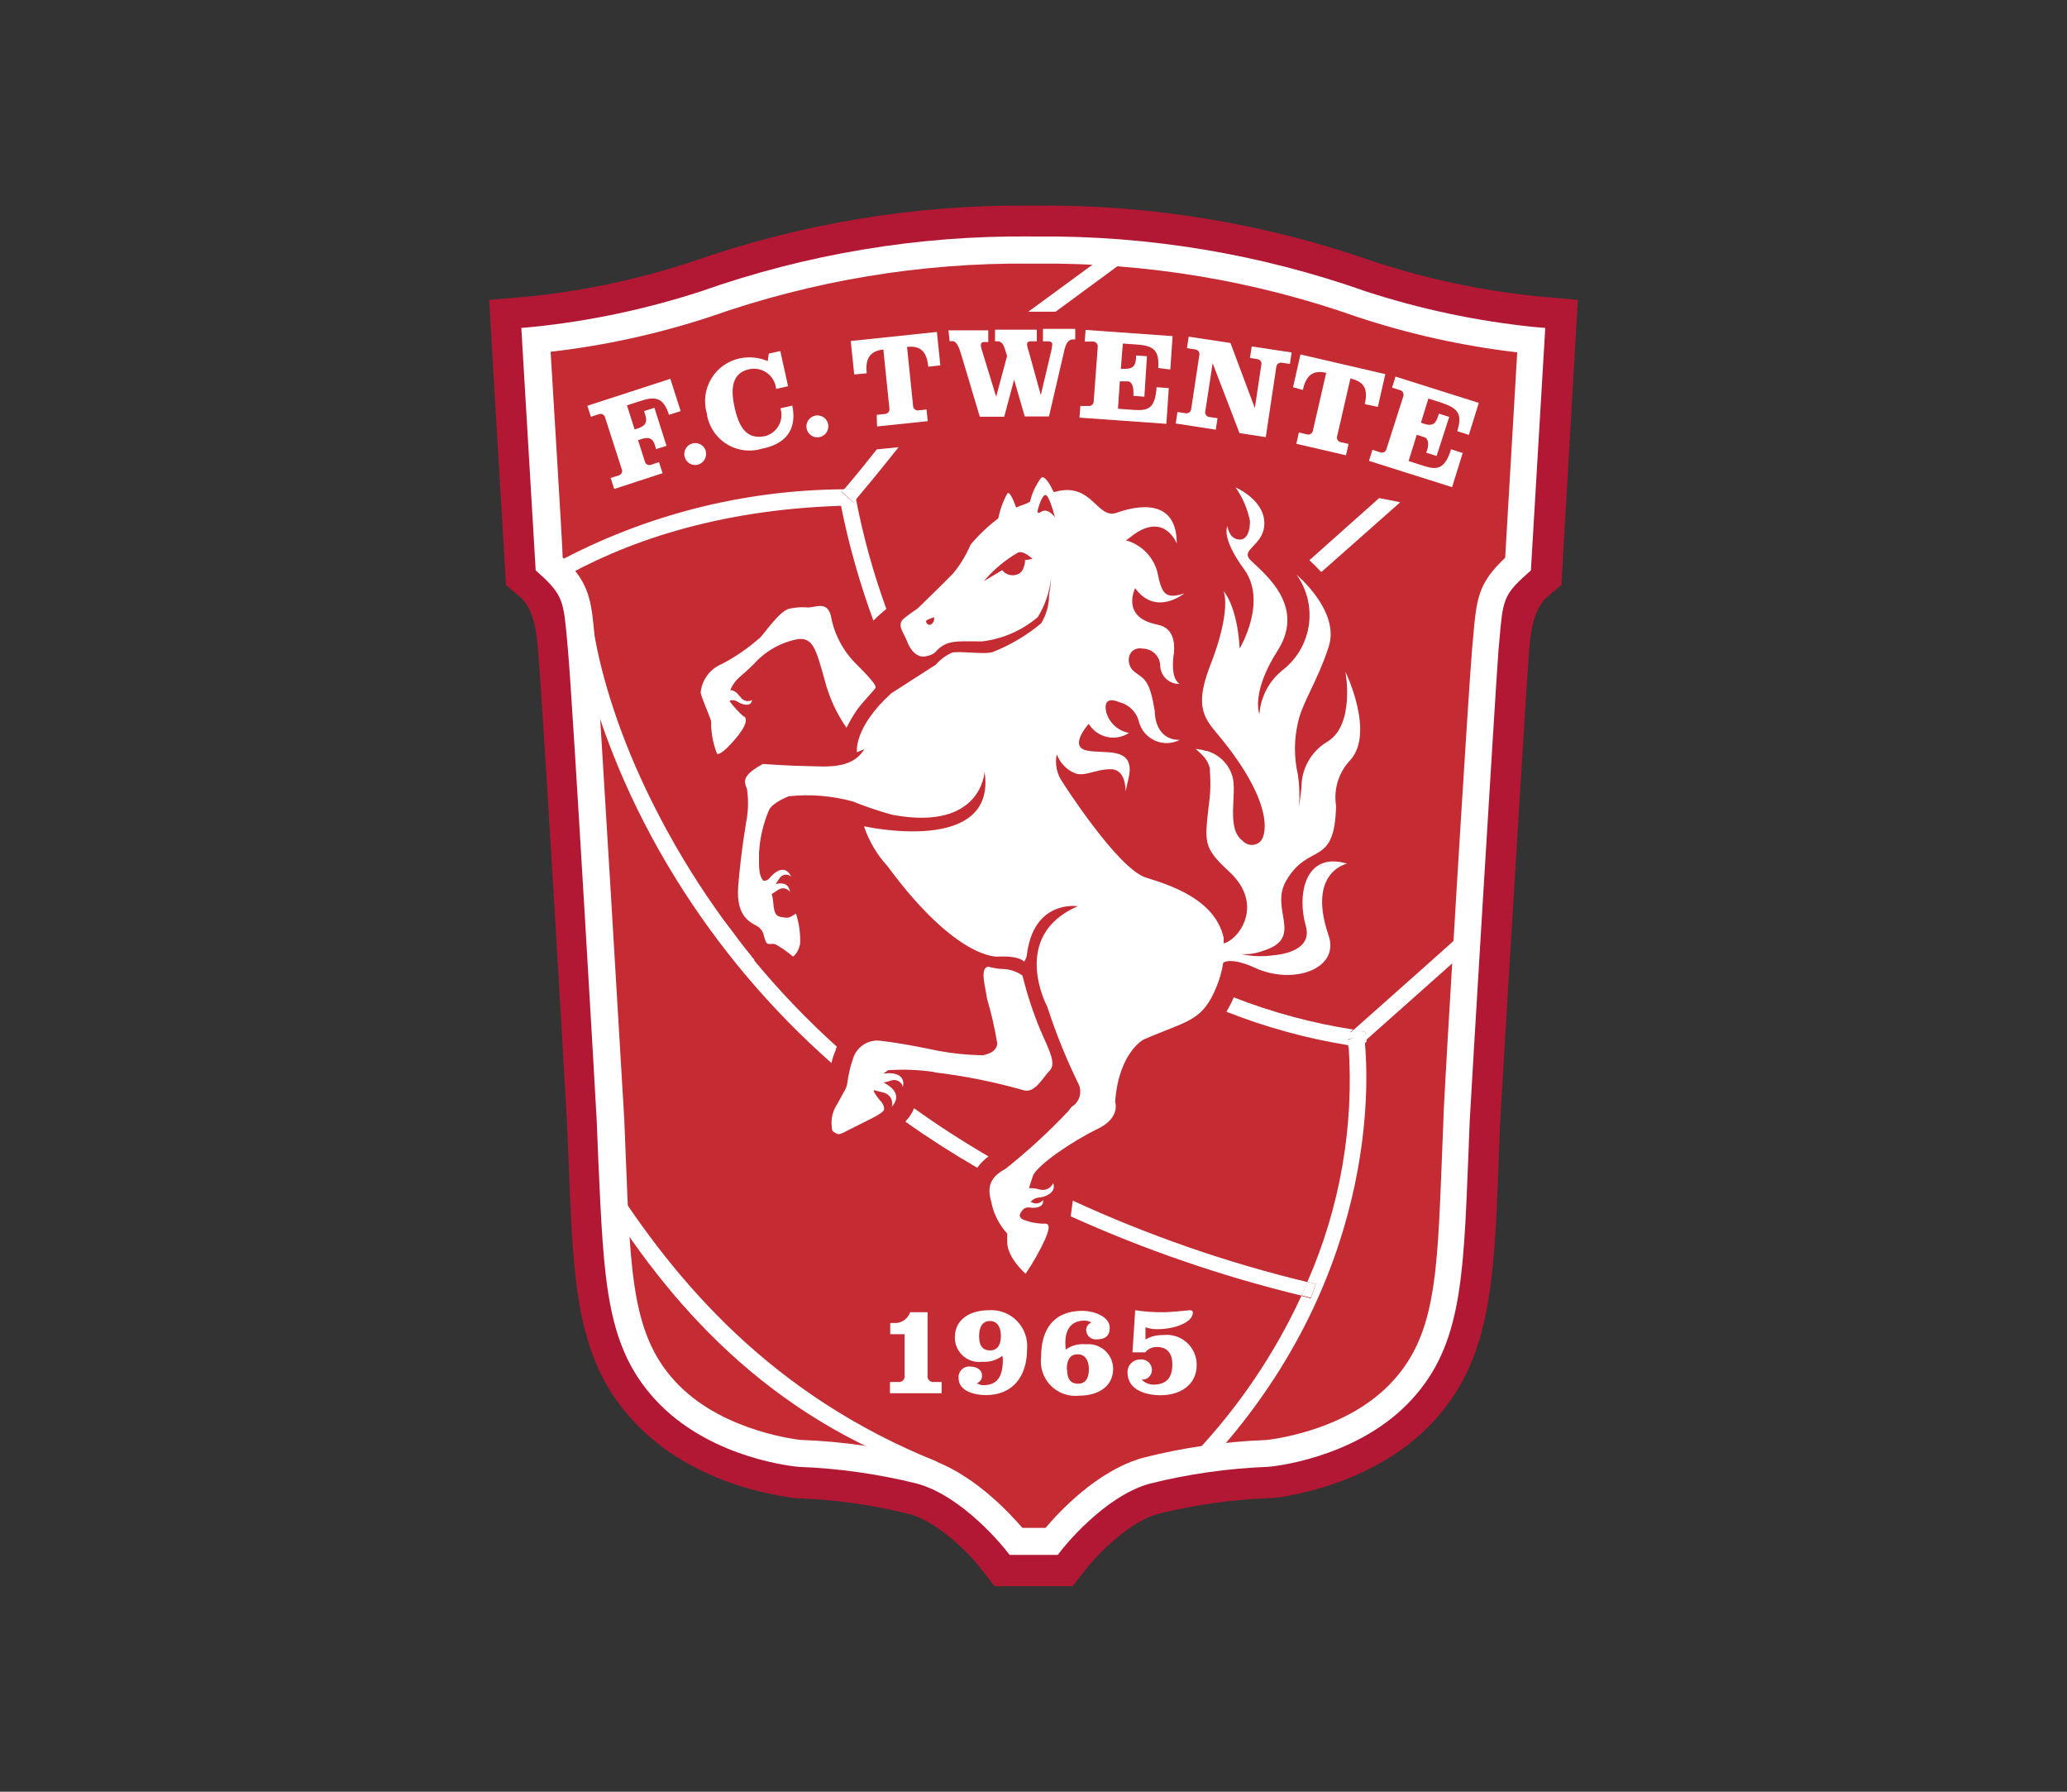 <?xml version="1.0" encoding="UTF-8"?>
<svg id="Ebene_1" data-name="Ebene 1" xmlns="http://www.w3.org/2000/svg" viewBox="0 0 765.35 663.31">
  <rect x="0" y="0" width="765.35" height="663.31" fill="#333333" stroke="none"/>
  <defs>
    <style>
      .cls-1 {
        fill: #c42b33;
      }

      .cls-2 {
        fill: #fff;
      }

      .cls-3 {
        fill: #b21833;
      }
    </style>
  </defs>
  <g id="Symbols">
    <g id="component-_-header-_-home" data-name="component-/-header-/-home">
      <g id="FC-Twente---FC-Twente-0-_2_" data-name="FC-Twente---FC-Twente-0-(2)">
        <path id="Path" class="cls-1" d="M381.45,92.59c-40.95-.4-81.66,6.36-120.28,19.98-20.41,6.68-41.47,11.17-62.82,13.39l4.84,82.81c10.63,9.73,10.63,14.08,12.12,31.89,1.49,17.81,10.63,174.17,10.63,174.17,2.39,56.02,1.12,81,21.74,101.78,18.87,18.97,48.37,21.63,48.37,21.63,15.08.56,30.06,2.7,44.7,6.38,19.03,5.32,35.29,26.2,35.29,26.2h13.02s15.95-20.99,35.13-26.2c14.64-3.68,29.62-5.81,44.7-6.38,0,0,29.5-2.66,48.31-21.63,20.68-20.83,19.35-45.76,21.74-101.78,0,0,9.35-156.79,10.63-174.17,1.59-18.34,1.22-21.95,12.07-31.89l4.84-82.81c-21.19-2.26-42.09-6.75-62.35-13.39-38.6-13.62-79.29-20.38-120.23-19.98h-2.44Z"/>
        <path id="Shape" class="cls-3" d="M266.54,128.1c36.9-13,75.79-19.46,114.91-19.08h2.44c39.12-.38,78.01,6.08,114.91,19.08,16.61,5.58,33.69,9.67,51.02,12.22-1.06,18.44-3.08,52.51-3.56,61.18-9.67,10.36-10.63,18.71-12.12,34.12l-.32,3.4c-1.54,17.38-10.63,168.22-10.9,174.65l-.64,14.88c-1.75,44.86-2.6,62.19-16.37,76.06-13.77,13.87-36.35,16.85-37.79,17.01-16.15.63-32.18,2.97-47.84,6.96-14.34,4.83-27.17,13.34-37.21,24.66-10.14-11.33-23.05-19.83-37.47-24.66-15.66-4-31.69-6.33-47.84-6.96-1.65,0-24.18-2.92-38-16.85-13.82-13.93-14.88-31.31-16.74-76.22l-.58-14.46c-.43-6.8-9.35-157.7-10.95-175.13l-.32-3.61c-1.22-14.08-2.23-22.91-12.12-33.86-.53-8.61-2.5-42.52-3.56-61.18,17.34-2.56,34.41-6.65,51.02-12.22ZM381.45,76.11c-42.76-.4-85.26,6.67-125.59,20.89-19.1,6.25-38.8,10.49-58.78,12.65l-15.95,1.38.9,15.95,5.32,89.61,5.32,4.52q5.32,4.68,6.32,17.17l.32,3.72c1.54,16.9,10.63,172.05,10.63,173.64l.58,14.08c1.81,46.4,2.66,74.94,25.94,98.38,23.28,23.44,56.98,26.26,58.47,26.58h1.01c13.79.54,27.48,2.5,40.87,5.85,11.11,3.03,23.33,15.95,26.58,20.46l4.89,6.22h28.86l4.94-6.32c3.35-4.36,15.52-17.38,26.58-20.41,13.39-3.34,27.08-5.3,40.87-5.85h1.01c1.44,0,35.66-3.45,58.47-26.58,22.8-23.12,24.18-51.66,25.88-98.06l.58-14.67c0-1.28,9.35-156.47,10.63-173.43l.32-3.51q1.06-12.6,6.38-17.33l5.32-4.52,6.11-105.5-15.95-1.44c-20.05-2.11-39.82-6.32-59-12.54-40.26-14.22-82.69-21.3-125.38-20.94h-2.44Z"/>
        <path id="Path-2" data-name="Path" class="cls-1" d="M381.45,92.59c-40.95-.4-81.66,6.36-120.28,19.98-20.41,6.68-41.47,11.17-62.82,13.39l4.84,82.81c10.63,9.73,10.63,14.08,12.12,31.89,1.49,17.81,10.63,174.17,10.63,174.17,2.39,56.02,1.12,81,21.74,101.78,18.87,18.97,48.37,21.63,48.37,21.63,15.08.56,30.06,2.7,44.7,6.38,19.03,5.32,35.29,26.2,35.29,26.2h13.02s15.95-20.99,35.13-26.2c14.64-3.68,29.62-5.81,44.7-6.38,0,0,29.5-2.66,48.31-21.63,20.68-20.83,19.35-45.76,21.74-101.78,0,0,9.35-156.79,10.63-174.17,1.59-18.34,1.22-21.95,12.07-31.89l4.84-82.81c-21.19-2.26-42.09-6.75-62.35-13.39-38.6-13.62-79.29-20.38-120.23-19.98h-2.44Z"/>
        <path id="Shape-2" data-name="Shape" class="cls-2" d="M262.82,117.31c38.09-13.43,78.24-20.1,118.63-19.72h2.44c40.39-.39,80.54,6.28,118.63,19.72,19.26,6.38,39.11,10.78,59.26,13.13-.48,8.24-4.25,72.55-4.46,76.06-10.05,9.46-10.63,15.04-11.91,30.08l-.32,3.45c-1.49,17.22-10.63,167.9-10.63,174.33l-.58,14.83c-1.75,44.01-2.34,66.17-19.72,83.71-17.38,17.54-45.02,20.14-45.28,20.2-15.37.57-30.64,2.76-45.55,6.54-17.22,4.73-31.62,20.57-36.2,25.99h-8.56c-4.62-5.32-19.13-21.26-36.3-25.99-15.03-3.82-30.42-6.03-45.92-6.59,0,0-27.64-2.76-44.91-20.14-17.27-17.38-17.96-39.86-19.72-84.35l-.58-14.4c-.37-6.48-9.3-157.17-10.63-174.39l-.32-3.61c-1.22-14.08-1.91-20.36-11.85-29.82,0-3.51-3.99-67.87-4.46-76.11,20.03-2.3,39.78-6.63,58.94-12.92ZM381.45,87.54c-41.5-.39-82.74,6.49-121.87,20.3-20.05,6.53-40.73,10.93-61.71,13.13l-4.84.43,5.32,89.77,1.54,1.38c8.56,7.71,8.82,10.31,10.1,24.66l.32,3.67c1.59,17.06,10.63,172.42,10.63,174.01l.58,14.3c2.13,45.92,2.71,70.48,22.85,90.78,20.14,20.3,50.17,22.96,51.4,23.07,14.79.55,29.49,2.64,43.85,6.22,17.17,4.73,32.53,24.24,32.69,24.45l1.49,1.91h17.86l1.49-1.91s15.36-19.72,32.53-24.45c14.26-3.57,28.84-5.65,43.53-6.22,1.59,0,31.89-3.03,51.77-23.12,19.88-20.09,20.83-44.75,22.64-90.36l.58-14.72c0-1.49,9.35-156.85,10.63-173.96l.32-3.45c1.28-15.15,1.44-17.11,10.15-24.87l1.54-1.38,5.32-89.77-4.84-.43c-20.95-2.2-41.62-6.6-61.65-13.13-39.1-13.81-80.31-20.68-121.77-20.3h-2.44Z"/>
        <path id="Path-3" data-name="Path" class="cls-2" d="M343.45,485.8v23.44c-.1.62.09,1.25.52,1.72.42.47,1.04.71,1.66.67h3.03v4.15h-19.13v-4.15h3.24c.63.04,1.24-.21,1.66-.67.42-.47.61-1.1.52-1.72v-15.31h-5.32v-4.15h1.22c2.73.25,5.27-1.4,6.17-3.99h6.43Z"/>
        <path id="Shape-3" data-name="Shape" class="cls-2" d="M362.53,494.62c0,3.83,1.54,5.31,4.04,5.31s4.04-1.75,4.04-5.31-1.54-5.58-4.04-5.58-4.04,1.81-4.04,5.58ZM371.2,501.9c-2.14,1.64-4.81,2.43-7.49,2.23-2.6.34-5.21-.47-7.16-2.21-1.95-1.75-3.04-4.26-2.99-6.88,0-7.02,6.22-9.99,12.54-9.99,3.88-.28,7.69,1.16,10.42,3.93,2.73,2.77,4.11,6.6,3.77,10.48,0,10.15-5.32,17.01-15.25,17.01h0c-3.93,0-10.1-1.33-10.1-6.27-.11-1.16.29-2.32,1.12-3.15.82-.83,1.97-1.26,3.14-1.15,2.71,0,4.41,1.44,4.41,3.24.1,1.3-.69,2.49-1.91,2.92.74.5,1.61.76,2.5.74,5.32,0,7.12-3.67,7.12-9.25l-.11-1.65Z"/>
        <path id="Shape-4" data-name="Shape" class="cls-2" d="M395.11,506.95c0,3.83,1.54,5.32,4.04,5.32s4.04-1.75,4.04-5.32-1.54-5.58-4.15-5.58-4.04,1.75-4.04,5.58h.11ZM394.58,499.62c2.18-1.54,4.84-2.24,7.49-1.97,2.56-.25,5.12.58,7.04,2.3,1.92,1.72,3.03,4.16,3.06,6.74,0,7.02-6.17,9.99-12.49,9.99-3.93.46-7.84-.92-10.62-3.73-2.77-2.82-4.09-6.75-3.57-10.67,0-10.15,4.62-17.01,15.36-17.01,3.88,0,10.05,1.97,10.05,6.27,0,3.08-1.75,4.31-4.89,4.31-.95.07-1.88-.23-2.6-.85s-1.16-1.5-1.23-2.44c-.1-1.3.69-2.49,1.91-2.92-.74-.5-1.61-.76-2.5-.74-5.32,0-7.12,3.67-7.12,8.24l.11,2.5Z"/>
        <path id="Path-4" data-name="Path" class="cls-2" d="M420.31,485.05c3.39.52,6.82.77,10.26.74,3.4,0,9.3-.74,10.2-.74.24-.02.48.07.66.25.17.17.26.41.25.66,0,3.56-6.75,6.11-13.02,6.11-1.53.04-3.06-.2-4.52-.69v4.52c1.94-1.15,4.17-1.73,6.43-1.65,3.17-.41,6.36.56,8.76,2.66,2.4,2.11,3.78,5.14,3.78,8.34,0,7.71-6.43,11.27-13.34,11.27-5.32,0-12.28-1.81-12.28-8.45-.04-1.26.43-2.49,1.32-3.39.88-.9,2.1-1.41,3.36-1.39,1.13-.14,2.26.22,3.1.99s1.3,1.86,1.26,3c-.03.97-.45,1.89-1.17,2.55s-1.68.98-2.65.91c1.16,1.16,2.72,1.83,4.36,1.86,5,0,7.02-2.76,7.02-7.55,0-3.67-1.65-6.38-5.63-6.38-1.7-.09-3.34.64-4.41,1.97h-4.73l1.01-15.57Z"/>
        <path id="Path-5" data-name="Path" class="cls-2" d="M223.65,443.6c26.58,42.52,64.9,84.51,127.56,103.8l-4.31-6.32c-61.18-24.56-96.68-66.38-121.71-105.82l-1.54,8.34Z"/>
        <path id="Path-6" data-name="Path" class="cls-2" d="M227.43,181.03l-1.33-4.09,2.87-.9c.56-.11,1.02-.48,1.25-1s.2-1.11-.09-1.6l-6.06-18.82c-.1-.51-.43-.96-.89-1.2-.46-.25-1.01-.27-1.5-.07l-2.87.96-1.33-4.09,30.72-9.99,3.83,11.96-4.31,1.38c-2.13-6.7-5.32-6.91-11-5l-4.57,1.49,2.82,8.93,1.44-.48c2.6-.85,3.24-2.39,2.66-4.36l-.58-1.97,3.83-1.22,4.46,14.08-3.83,1.22-.58-1.81c-.64-1.97-2.02-2.82-4.68-1.97l-1.44.48,2.5,7.81c.1.51.43.96.89,1.2.46.25,1.01.27,1.5.07l2.87-.96,1.33,4.09-17.91,5.85Z"/>
        <path id="Path-7" data-name="Path" class="cls-2" d="M261.33,167c.55,2.15-.69,4.35-2.82,5-1.04.29-2.15.16-3.08-.37-.94-.53-1.63-1.41-1.91-2.45-.39-1.4,0-2.89,1.01-3.93,1.01-1.03,2.5-1.45,3.91-1.09,1.4.36,2.51,1.44,2.9,2.84"/>
        <path id="Path-8" data-name="Path" class="cls-2" d="M284.67,130.91l4.25-.96,2.87,13.02-4.41,1.01c-.22-2.37-1.44-4.53-3.37-5.92-1.92-1.4-4.36-1.89-6.68-1.36-5.32,1.17-7.28,5.63-5.32,14.14,1.65,7.55,4.57,11.96,11.21,10.63,2.17-.54,4.02-1.96,5.11-3.91,1.09-1.95,1.32-4.27.63-6.4l4.41-1.01c1.81,8.82-2.39,14.24-11.21,15.95-4.47,1.37-9.31.71-13.25-1.81-3.94-2.52-6.57-6.63-7.21-11.26-1.26-4.36-.64-9.05,1.71-12.92,2.35-3.88,6.23-6.59,10.67-7.49,3.43-.67,6.99-.3,10.2,1.06l.37-2.76Z"/>
        <path id="Path-9" data-name="Path" class="cls-2" d="M306.67,157.17c.35,2.21-1.14,4.3-3.35,4.68-1.06.18-2.15-.06-3.02-.68-.88-.62-1.47-1.56-1.65-2.62-.25-1.43.29-2.89,1.41-3.82,1.12-.93,2.65-1.19,4.01-.69,1.37.5,2.36,1.7,2.6,3.13"/>
        <path id="Path-10" data-name="Path" class="cls-2" d="M316.29,138.62l-1.28-12.38,31.89-3.35,1.28,12.38-4.46.48c-.53-4.94-2.29-7.92-7.87-7.33l2.23,21.74c0,.53.22,1.03.62,1.37s.93.48,1.45.39l2.92-.32.43,4.31-18.76,1.97-.11-4.31,3.03-.32c.52-.02,1-.27,1.32-.68.32-.41.44-.94.33-1.45l-2.23-21.74c-5.32.58-6.7,3.83-6.17,8.82l-4.62.43Z"/>
        <path id="Path-11" data-name="Path" class="cls-2" d="M351.21,122.3h14.72v4.31h-1.33c-.96,0-1.44.27-1.44,1.28.14.91.37,1.8.69,2.66l5,16.32h0l4.04-15.09-.9-2.87c-.53-1.59-1.33-2.55-2.55-2.55h-1.01v-4.31h15.47v4.31h-2.18c-.96,0-1.44.27-1.44,1.28.14.91.37,1.8.69,2.66l4.41,15.95h0l3.77-15.95c.27-.94.43-1.9.48-2.87,0-.69-.8-1.06-1.28-1.06h-2.18v-4.62h11.96v3.88h-.58c-1.49,0-2.6.69-3.35,3.61l-5.79,24.93h-8.98l-3.93-13.61h0l-3.67,13.71h-9.04l-6.86-22.96c-1.12-3.83-2.18-5.32-3.67-5h-.64l-.43-3.99Z"/>
        <path id="Path-12" data-name="Path" class="cls-2" d="M406.44,128.52c.1-.52-.05-1.05-.39-1.45-.34-.4-.84-.63-1.37-.62h-3.03l.32-4.31,32.21,2.29-.85,12.38-4.46-.58c.48-7.02-2.18-8.29-8.34-8.72l-4.78-.32-.74,9.35h1.49c2.82,0,3.88-.85,4.15-3.88v-1.06l4.04.27-.96,14.99-4.04-.32v-1.17c0-1.81-.37-4.09-2.13-4.2h-2.92l-.69,10.15,5.9.43c5.32.37,7.87-.53,8.4-8.4l4.52.32-.9,13.23-32.16-2.29.32-4.31h2.92c.52.08,1.05-.08,1.44-.43.39-.35.6-.86.58-1.38l1.49-19.98Z"/>
        <path id="Path-13" data-name="Path" class="cls-2" d="M464.63,151.11h0l2.39-15.95c.15-.51.05-1.07-.26-1.5-.31-.43-.8-.7-1.33-.73l-2.6-.43.64-4.25,14.78,2.23-.64,4.25-2.87-.43c-.51-.13-1.06-.02-1.48.3s-.68.81-.7,1.35l-3.88,25.88-9.73-1.49-9.94-25.88h0l-2.71,17.7c-.15.51-.05,1.07.26,1.5.31.43.8.7,1.33.73l2.92.43-.64,4.25-14.83-2.29.64-4.25,2.92.43c.51.13,1.06.02,1.48-.3s.68-.81.7-1.35l2.98-19.72c.15-.51.05-1.07-.26-1.5s-.8-.7-1.33-.73l-2.98-.48.64-4.25,15.47,2.34,9.04,24.13Z"/>
        <path id="Path-14" data-name="Path" class="cls-2" d="M478.77,143.35l2.76-12.12,31.41,7.28-2.76,12.12-4.84-1.01c1.12-4.89.37-8.24-5.32-9.51l-4.89,21.26c-.18.49-.13,1.04.14,1.5.27.45.73.76,1.25.84l2.82.64-.96,4.2-18.39-4.25.96-4.2,2.92.69c.5.16,1.05.09,1.5-.2s.73-.76.79-1.29l4.89-21.26c-5.32-1.28-7.55,1.44-8.66,6.32l-3.61-1.01Z"/>
        <path id="Path-15" data-name="Path" class="cls-2" d="M519.54,146.86c.22-.48.21-1.04-.03-1.52s-.68-.82-1.2-.93l-2.87-.9,1.28-4.09,30.83,9.73-3.67,11.85-4.31-1.38c2.13-6.7,0-8.56-6.11-10.63l-4.57-1.44-2.76,8.93,1.44.48c2.71.85,3.99,0,4.89-2.82l.32-1.01,3.83,1.22-4.68,14.46-3.83-1.22.37-1.12c.53-1.7.58-4.09-1.12-4.62l-2.76-.9-3.03,9.73,5.63,1.81c4.89,1.54,7.76,1.33,10.1-6.17l4.31,1.38-3.93,12.65-30.77-9.73,1.28-4.09,2.82.9c.48.2,1.03.17,1.5-.07.46-.25.79-.69.89-1.2l6.17-19.29Z"/>
        <path id="Path-16" data-name="Path" class="cls-2" d="M489.4,211.65l29.07-25.72-7.81-1.54-25.83,23.01c1.5,1.34,2.91,2.76,4.25,4.25"/>
        <path id="Path-17" data-name="Path" class="cls-2" d="M397.24,444.5l-.8,5.79c27.5,12.42,56.09,22.24,85.41,29.34.78-1.67,1.52-3.33,2.23-5-29.86-7.2-58.94-17.3-86.85-30.14"/>
        <path id="Path-18" data-name="Path" class="cls-2" d="M366.04,428.13c-9.89-5.78-19.08-11.73-27.59-17.86-.64,1.66-1.6,3.17-2.82,4.46l-.37.53c8.22,5.85,17.08,11.53,26.58,17.06,1.15-1.63,2.57-3.05,4.2-4.2"/>
        <path id="Path-19" data-name="Path" class="cls-2" d="M504.07,386.57l-.48-.53c-1.7.9-3.77,1.65-3.77.96h-.48c2.08,29.98-3.16,60.02-15.25,87.54l3.14.8-1.86,5.32-3.51-.9c-9.94,21.51-23.32,41.25-39.6,58.47l4.36,4.15c64.05-68.62,60.06-142.44,58.73-156.74l-.64.58-.64.37Z"/>
        <path id="Path-20" data-name="Path" class="cls-2" d="M487.22,475.38l-3.14-.85c-.71,1.67-1.45,3.33-2.23,5l3.51.9,1.86-5.05Z"/>
        <path id="Path-21" data-name="Path" class="cls-2" d="M543.62,343.51c-11.37,10.2-25.19,22.48-42.52,37.84l2.07.32,2.44.37v2.5s-.27.43-.69.74v.53c15.04-13.34,27.48-24.4,37.95-33.75l.74-8.56Z"/>
        <path id="Path-22" data-name="Path" class="cls-2" d="M503.54,386.03l.64.69.53-.48.64-.21v-.69c-.61.44-1.24.83-1.91,1.17"/>
        <path id="Path-23" data-name="Path" class="cls-2" d="M499.29,386.88c0-1.28,0-2.02-.27-2.07l2.76-.8-1.75-1.97.43-.37.58-.53c-15.13-2.35-29.96-6.34-44.22-11.91-.78,1.83-1.68,3.61-2.71,5.32,14.53,5.74,29.64,9.89,45.07,12.38"/>
        <path id="Path-24" data-name="Path" class="cls-2" d="M328.14,225.31c-4.76-13.14-8.5-26.62-11.16-40.34l-.9,1.06-4.52-3.93.8-.96c-36.95.23-73.29,9.46-105.88,26.89v6.91c24.24-14.03,58.47-26.2,104.92-27.69,2.89,14.46,6.91,28.68,12.01,42.52,1.48-1.53,3.06-2.97,4.73-4.31"/>
        <polygon id="Path-25" data-name="Path" class="cls-2" points="316.13 186.03 317.04 184.97 317.04 183.64 316.66 181.03 312.41 181.03 311.62 181.99 316.13 186.03"/>
        <path id="Path-26" data-name="Path" class="cls-2" d="M499.02,385.02s0,1.01.27,2.71h.48c0,.85,2.18,0,3.93-1.28l-1.81-2.6-2.87,1.17Z"/>
        <path id="Path-27" data-name="Path" class="cls-2" d="M500.03,382.26l1.7,2.34,2.98-1.01s0,.9.27,2.39c.37-.37.69-.69.69-.9v-3.03l-2.44-.43-2.07-.43-.58.64-.53.43Z"/>
        <path id="Path-28" data-name="Path" class="cls-2" d="M501.79,384.28l2.29,2.6c.67-.34,1.31-.73,1.91-1.17,0-1.54-.32-2.44-.32-2.55l-3.88,1.12Z"/>
        <path id="Path-29" data-name="Path" class="cls-2" d="M279.72,355.79l-1.86-2.23c.53.82,1.15,1.57,1.86,2.23"/>
        <path id="Path-30" data-name="Path" class="cls-1" d="M279.72,355.79l-1.86-2.23c.53.82,1.15,1.57,1.86,2.23"/>
        <path id="Path-31" data-name="Path" class="cls-2" d="M273.03,347.39c-1.7-2.23-3.35-4.46-5-6.64,1.09,2.59,2.81,4.87,5,6.64"/>
        <path id="Path-32" data-name="Path" class="cls-2" d="M279.3,355.26c-.55-.52-1.03-1.11-1.44-1.75-1.67-2.06-3.28-4.11-4.84-6.17-1.7-2.23-3.35-4.46-5-6.64-4.46-6.17-8.5-12.17-12.12-17.96-35.13-56.39-37.21-98.01-37.21-98.49l-7.44-7.49c0,2.07,3.3,51.08,39.12,108.75,15.75,25.36,35.12,48.28,57.51,68.03.34-1.67.87-3.29,1.59-4.84v-.37l.43-.8c-11.07-9.98-21.39-20.77-30.88-32.26"/>
        <path id="Shape-5" data-name="Shape" class="cls-2" d="M345.9,396.98c11.14,1.31,22.16,3.51,32.95,6.59,4.25,1.44,7.18-4.52,9.73-7.12,2.55-2.6.32-6.8-3.4-15.2-2.7-6.52-4.9-13.24-6.59-20.09-2.11-1.49-4.6-2.34-7.18-2.44-3.35,0-5.32-1.12-5.95-.74-2.6,1.12-.53,7.6,0,11.69,1.64,5.51,2.91,11.12,3.83,16.8-.53,2.71-2.6,3.56-5.32,4.2-5.46-.09-10.9-.62-16.26-1.59,0,0-13.34-2.87-21.26-3.72-4.72-.81-9.29,2.05-10.63,6.64-1.02,3-1.73,6.1-2.13,9.25-.32,1.75-.85,2.23-3.72,7.55-1.67,2.48-2.37,5.49-1.97,8.45,0,1.44.37,1.65,1.7,2.39,1.33.74,2.34-.32,8.77-3.45,6.43-3.14,9.04-4.57,8.93-5.74-.09-.85-.4-1.65-.9-2.34-1.11-1.17-2.08-2.47-2.87-3.88-.05-.21-.05-.43,0-.64l3.35.85c1.16.22,2.18.93,2.79,1.94.61,1.02.76,2.24.4,3.37,3.99-4.36,0-7.44-3.08-9.04.96,0,2.02-.48,3.03-.74.88-.27,1.84-.17,2.64.3.8.46,1.36,1.24,1.56,2.15,1.22-5.63-5.32-5.32-7.28-4.94l1.81-1.28c5.73-.4,11.49-.17,17.17.69M385.28,189.59c-1.38,1.01-1.06-.69-1.06-.69,0,0,1.22-5,2.71-5.63,1.49-.64,3.67,8.24,3.67,8.24,0,0-2.6-3.88-5.32-1.91M379.59,207.08c0,1.44-.53,4.41-2.34,5.32-2.1,1.12-4.71.56-6.17-1.33l-6.8,4.09c3.58-4.26,7.88-7.85,12.7-10.63,2.18-.8,5.32,2.39,5.32,2.39l-2.98.48M344.52,231.26c-.96.43-2.18-1.22-1.33-1.7.84-.42,1.71-.77,2.6-1.06.34,1.11-.21,2.3-1.28,2.76M468.14,351.86c14.83-4.94,1.81-15.09,8.13-25.88,8.4-14.35,17.91-4.62,18.44-27.64-.99-6.19.98-12.48,5.32-17.01,9.09-10.26-1.86-32.63-1.86-32.63,0,0,3.72,19.83-6.86,25.99-5.89,3.56-9.46,9.97-9.41,16.85-.74,6.48-.9,6.86-.9,6.86.29-3.88.15-7.79-.43-11.64-1.45-6.3-1.45-12.84,0-19.13,1.65-7.76,7.18-15.15,11.43-28.28,4.25-13.13-11.91-26.58-11.91-26.58,7.96,11.13,5.81,26.55-4.89,35.08-5.17,4-8.39,10.01-8.88,16.53,0,0-3.3-7.87,6.86-23.71,10.9-17.22-6.8-29.6-10.36-33.54-3.56-3.93,5.63-5.32,5.32-13.82-.32-8.5-10.63-12.86-10.63-12.86,2.59,3.73,4.4,7.94,5.32,12.38,0,7.44-3.77,6.91-3.77,6.91-3.99,0-4.57-4.94-4.57-4.94,0,0-2.6,3.93,6.17,15.95,8.77,12.01-1.65,29.34-1.65,29.34-.9-15.95-5.95-21.26-5.95-21.26,0,0,3.24,7.02-5.32,28.49-6.17,16.48-.43,19.83,5.26,27.11,19.29,24.24,15.68,35.45,13.55,37.21-1.85,1.67-4.7,1.53-6.38-.32-6.38-4.57-1.97-17.54-3.83-23.86-1.32-4.57-4.89-8.14-9.46-9.46h-.37c-1.24-.39-2.53-.64-3.83-.74,1.24.98,2.38,2.09,3.4,3.3.92,1.13,1.57,2.46,1.91,3.88.02.39.02.78,0,1.17.35,4.33.19,8.68-.48,12.97-1.38,13.13-2.13,15.15,7.6,24.08,13.29,12.28,3.51,25.3-2.02,26.58v-2.07c-3.24-14.56-20.62-19.72-28.75-22.27-10.63-3.4-30.99-35.45-30.99-35.45-2.06-2.97-2.81-6.66-2.07-10.2,1.12,3,3.37,5.44,6.27,6.8,3.77,1.86,8.13-1.38,13.87-1.28,5.74.11,5.32,8.29,5.32,8.29l1.22-5.32c2.5-11.96-9.73-8.34-15.95-9.99-6.22-1.65,1.12-9.78,1.12-9.78,1.5,2.47,3.94,4.22,6.76,4.85,2.82.63,5.77.09,8.18-1.5-4-.69-7.26-3.6-8.4-7.49-1.75-7.12,4.89-3.83,4.89-3.83,3.59.89,6.36,3.73,7.18,7.33.86,3.07,3.06,5.6,5.98,6.88,2.93,1.28,6.27,1.17,9.11-.29-9.57,0-9.25-10.63-9.25-10.63-1.91-11.75-3.77-11.75-7.49-14.56-3.72-2.82-2.55-9.67,3.14-8.61,3.59.09,6.44,3.05,6.38,6.64.28,3.72,3.45,6.56,7.18,6.43-3.88-2.34-2.07-11.8-2.07-11.8.58-8.88-4.46-9.78-6.86-10.31-12.86-2.82-7.55-13.34-7.55-13.34,7.71,10.63,18.23,1.91,18.23,1.91-7.23,2.44-8.4,0-10.05-8.03-1.56-5.63-5.96-10.03-11.59-11.59.5-.31.98-.64,1.44-1.01,12.6-10.31,17.38,2.18,17.38,2.18,0-17.11-14.94-13.98-22.27-11.37-7.33,2.6-9.09-11.69-22.91-7.71h-.43c-1.54-3.3-3.19-5.95-4.52-5.32-2.02,2.64-3.45,5.69-4.2,8.93l-1.54.8c-1.24.36-2.45.82-3.61,1.38-.74-2.13-2.18-5.9-3.19-5.32-1.62,2.9-2.76,6.04-3.4,9.3-3.77,2.85-7.21,6.11-10.26,9.73-1.63,3.83-3.79,7.41-6.43,10.63-3.19,3.3-12.07,11.96-12.92,12.76-.85.8-2.39,1.54-5.32,3.93-2.92,2.39,0,5.32,1.22,8.66,1.22,3.35,3.99,6.22,7.12,5.32,3.93-.85,2.92-2.02,6.11-3.93,3.19-1.91,6.48-1.54,14.51-1.54,7.59-.91,14.75-4.03,20.57-8.98,2.7-4.33,4.37-9.22,4.89-14.3,0,0,0,2.44-.69,5.95.02,3.75-.99,7.42-2.92,10.63-5.37,4.47-11.41,8.06-17.91,10.63-3.35,1.06-12.49-.53-15.2.27-2.26,1.03-4.27,2.54-5.9,4.41l-16.53,10.63c-14.03,12.76-12.7,21.79-12.7,21.79l2.71-1.12c-4.46,7.71-14.88,6.32-20.83,6.27-5.95-.05-16.69-.8-16.69-.8-7.87,4.25-7.02,6.54-5.9,9.2.53,3.52.53,7.11,0,10.63,0,0-2.23,12.6-3.24,25.41-1.01,12.81,6.06,13.71,7.87,15.41,1.81,1.7,1.44,2.98,2.29,4.94.85,1.97,1.91.43,3.88,1.28,2.2,1.28,4.28,2.76,6.22,4.41,0,0,1.75-.8,2.66-4.57.18-3.84-.34-7.67-1.54-11.32l-1.38.85c-1.38.85-2.02.8-4.31.37-2.29-.43-2.44-2.39-2.82-6.27-.09-.74-.25-1.47-.48-2.18.8-.48,1.59-1.01,2.39-1.54.68-.5,1.54-.7,2.38-.55.83.15,1.57.64,2.03,1.35-.48-3.35-2.98-3.51-5.32-2.98l1.44-2.13c.45-.72,1.2-1.21,2.05-1.31.85-.1,1.7.18,2.31.78-3.08-6.32-8.34.8-8.34.8-.55.5-1.29.73-2.02.64l-.32-.43c-1.49-2.02-1.28-5.32-1.28-9.94.31-5.5,1.59-10.89,3.77-15.95,1.49-2.76,7.23-4.94,7.23-4.94,7.95-.85,15.99-.2,23.71,1.91,4.77,1.93,9.65,3.58,14.62,4.94,33.22,6.22,34.18-15.95,34.18-15.95,4.73,31.25-44.65,20.2-44.65,20.2,1.83,5.49,4.8,10.52,8.72,14.78,25.94,35.19,41.03,33.48,41.03,33.48,8.08-.37,9.51,1.86,9.51,1.86.5-.64.84-1.39,1.01-2.18h0c2.39-20.94,18.87-18.34,18.87-18.34-25.41,11.06-11.27,37.21-11.27,37.21,3.2,9.89,7.11,19.53,11.69,28.86,1.29,3.01.15,6.51-2.66,8.19l-1.33,1.7c-7.21,7.63-14.95,14.73-23.17,21.26-8.56,4.52-5.63,10.15-4.68,14.67,1.07,3.45,2.89,6.62,5.32,9.3v3.19c0,5.74,6.8,11.69,6.8,11.69,2.86-4.19,5.35-8.62,7.44-13.23,2.39-5.9.37-5.32-1.28-5.32-2.1-.09-4.18-.48-6.17-1.17-2.71-.9-2.76-2.18-.64-4.36.7-.43,1.53-.58,2.34-.43,1.54.32,5.32,0,4.73-2.76-1.01,1.32-2.86,1.64-4.25.74h-.37c.75-.97,1.87-1.58,3.08-1.7,1.97,0,6.75-1.75,5.32-5.32-.85,1.94-3.02,2.95-5.05,2.34-1.26-.38-2.57-.54-3.88-.48.37-1.28.85-2.82,1.44-4.52,1.38-3.93,14.99-13.13,23.81-17.33,8.82-4.2,6.64-10.1,6.64-10.1,1.33-18.44,10.63-23.12,10.63-23.12,16.37-7.07,21.63-6.64,26.84-19.35,1.21-2.9,2.06-5.93,2.55-9.04h0s2.66-2.29,11.8,1.91c14.19,6.48,31.46.37,27.21-12.01-8.08-23.6,6.86-26.58,6.86-26.58-15.68-4.68-18.6,11.59-15.31,23.01,2.6,8.98-8.45,10.63-12.22,10.95-3.91.52-7.89.36-11.75-.48,2.94.2,5.88-.27,8.61-1.38M275.37,265.28c-1.81-1.61-3.47-3.39-4.94-5.32-.32-.53-.32-.64,0-.64s0,0,0,0h0c.93-.23,1.91-.06,2.71.48,1.28.9,5,2.23,5.32-.64-1.45.81-3.27.37-4.2-1.01-1.7-2.07-2.55-2.6-3.88-2.66.75-1.81,1.89-3.43,3.35-4.73,2.29-1.91,5.32-4.84,5.32-4.84,4.32-4.89,10.16-8.18,16.58-9.35,5.32-.43,6.48,3.51,9.67,14.99,1.62,6.39,4.37,12.44,8.13,17.86,1.2-2.39,2.57-4.7,4.09-6.91,2.07-2.82,6.64-7.44,6.7-7.97.05-.53,0-1.54-6.96-8.5-5.04-4.88-8.4-11.22-9.62-18.12-1.38-5.32-5.32-3.19-8.29-3.03-2.42-.22-4.86-.06-7.23.48-3.67,1.01-9.3,9.41-10.63,10.63-4.3,3.82-9.05,7.11-14.14,9.78-4.42,1.79-7.47,5.89-7.92,10.63.27,1.81,3.83,9.83,3.88,10.63.05.8,0,1.65,0,1.65.16,3.55.9,7.05,2.18,10.36,1.54.69,6.01-4.62,6.01-4.62,5.63-6.32,5-8.45,3.99-9.3"/>
        <polyline id="Path-33" data-name="Path" class="cls-2" points="390.86 115.39 417.97 95.46 418.39 95.14 414.99 90.31 414.57 90.62 380.76 115.39 390.81 115.39"/>
        <path id="Path-34" data-name="Path" class="cls-2" d="M312.41,181.14h3.99l.37,2.6v1.33c7.49-8.82,12.17-14.83,15.95-19.51l-8.08.8c-3.08,3.93-6.91,8.72-12.07,14.78"/>
      </g>
    </g>
  </g>
</svg>